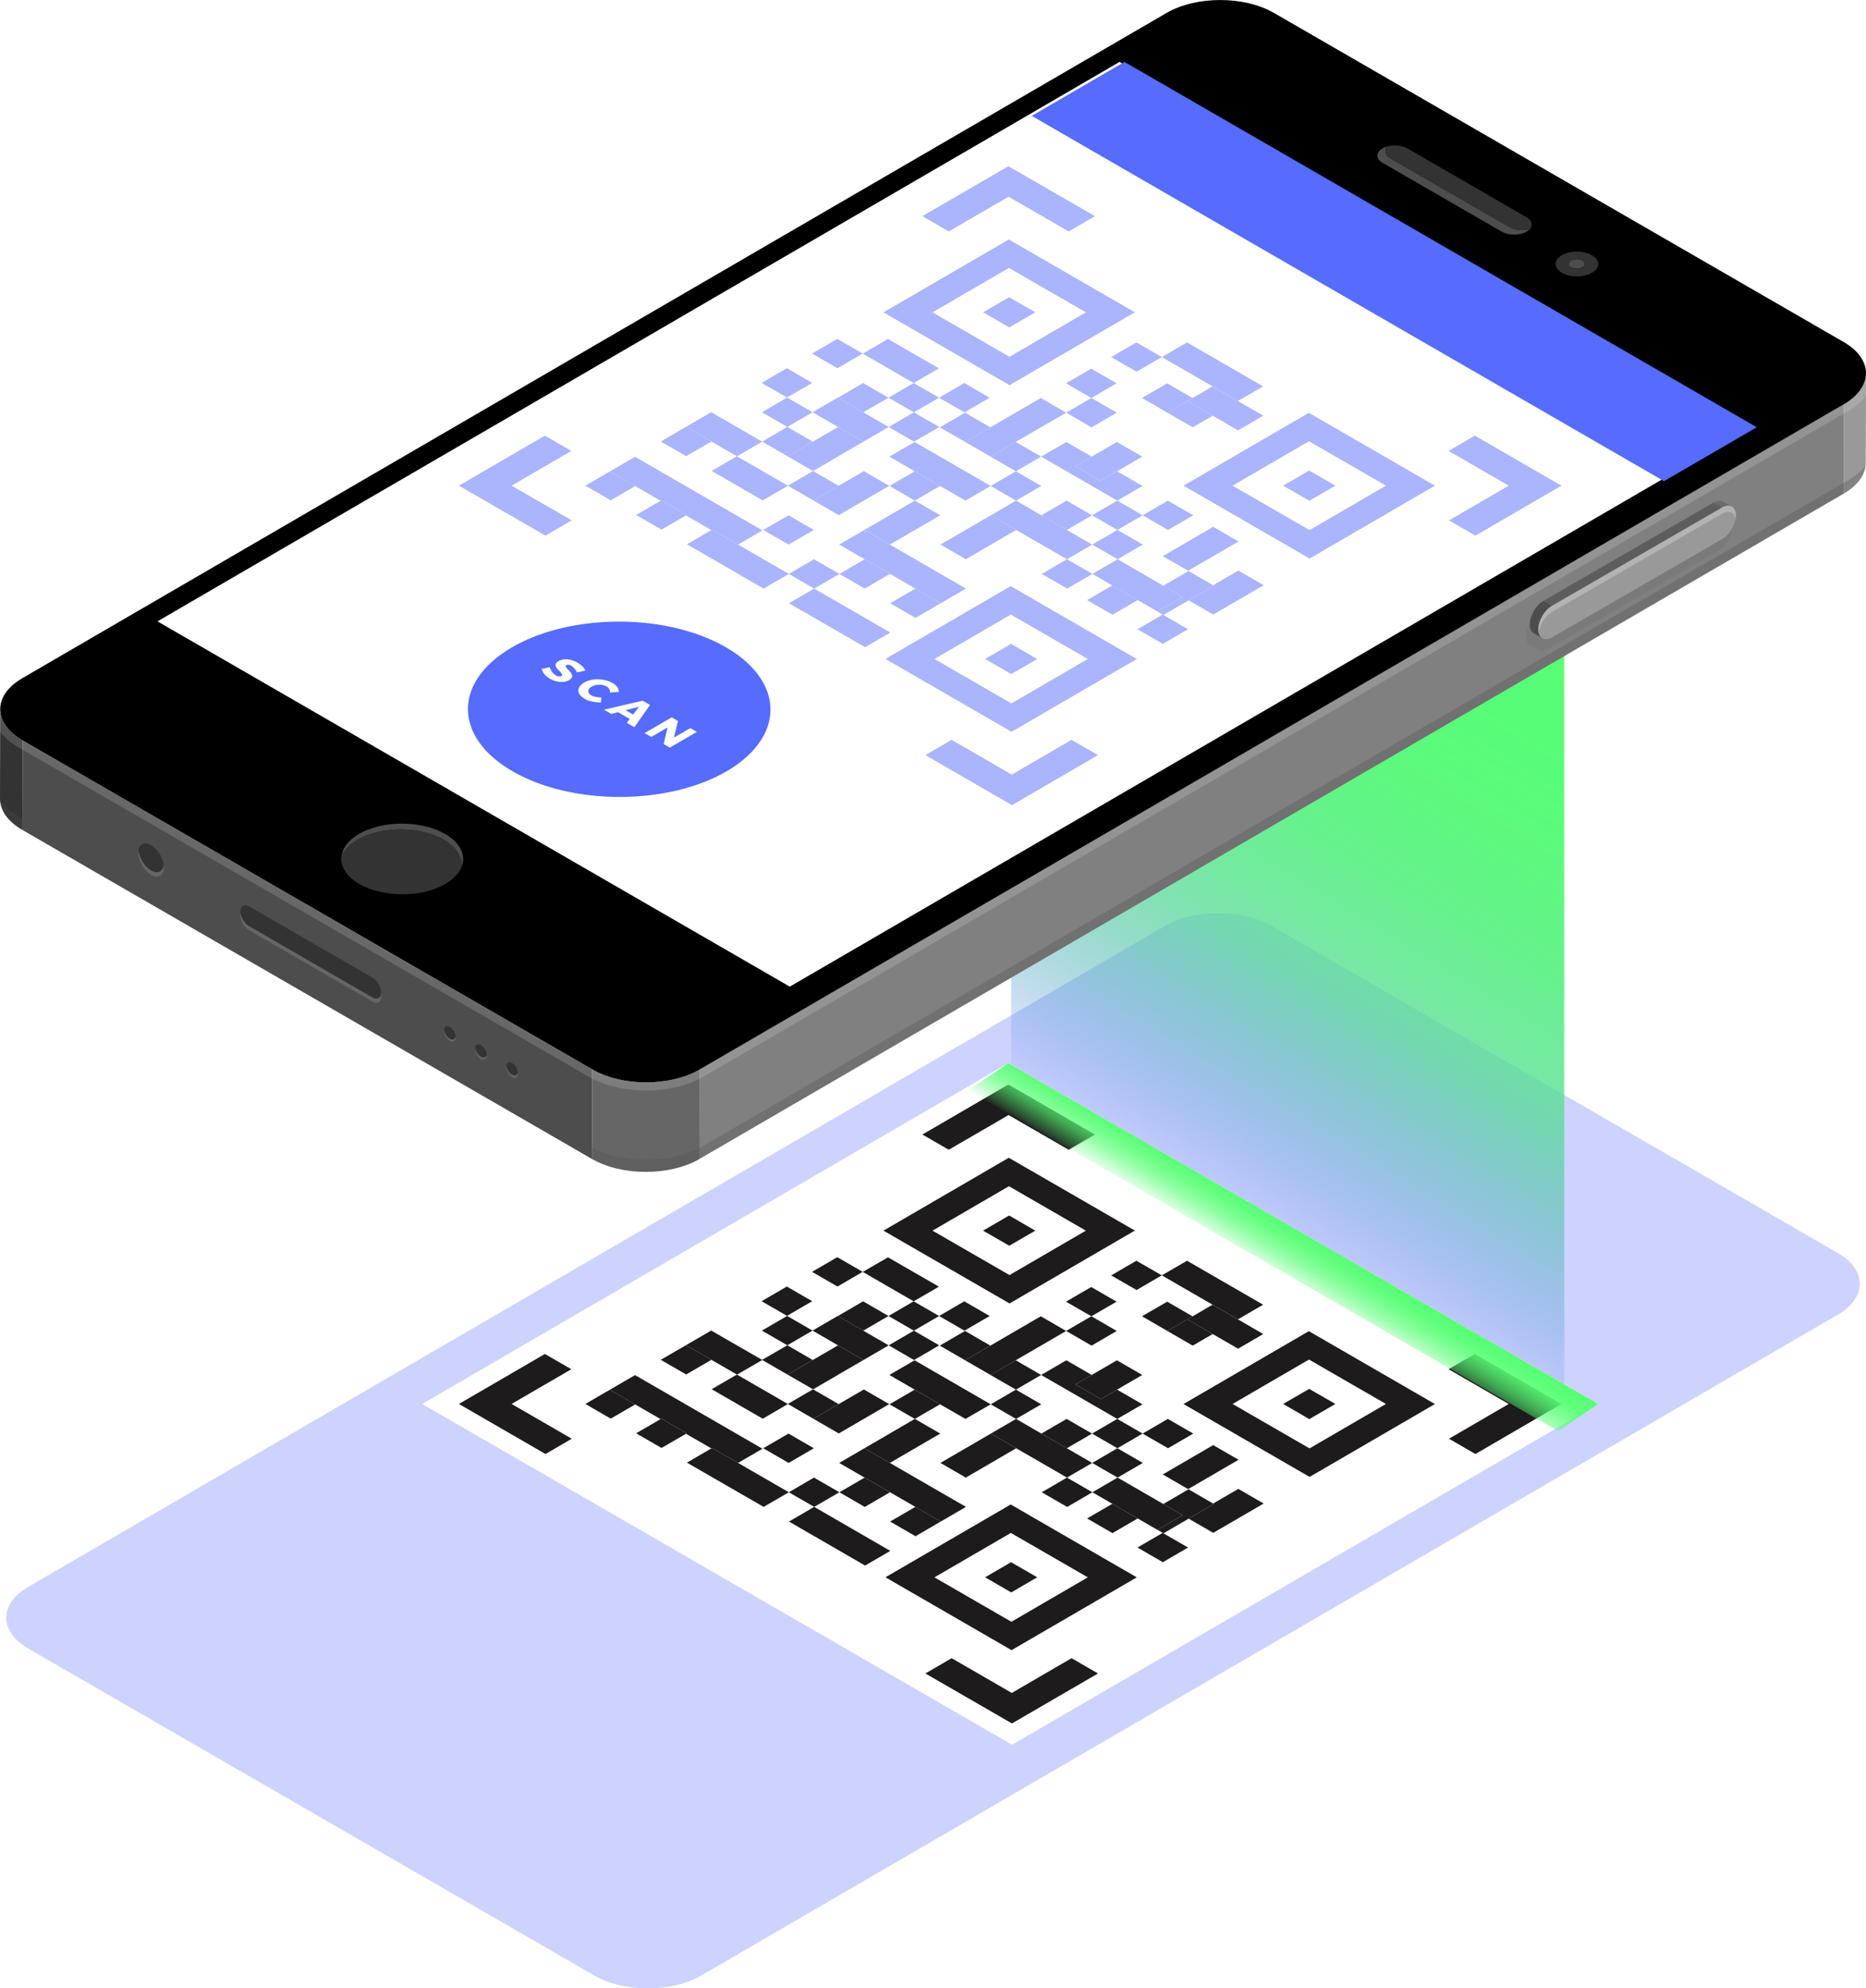 <svg xmlns="http://www.w3.org/2000/svg" xmlns:xlink="http://www.w3.org/1999/xlink" viewBox="0 0 272.32 290.02"><defs><style>      .cls-1 {        fill: #999;      }      .cls-1, .cls-2, .cls-3, .cls-4, .cls-5, .cls-6, .cls-7, .cls-8, .cls-9, .cls-10, .cls-11, .cls-12, .cls-13, .cls-14, .cls-15, .cls-16 {        stroke-width: 0px;      }      .cls-2, .cls-15 {        fill: #4d4d4d;      }      .cls-3 {        fill: #666;      }      .cls-4 {        fill: url(#linear-gradient);      }      .cls-5 {        fill: #6d6c6d;      }      .cls-6 {        fill: #1e1b1c;      }      .cls-17 {        opacity: .5;      }      .cls-18 {        isolation: isolate;      }      .cls-8 {        fill: gray;      }      .cls-9 {        fill: #b3b3b3;      }      .cls-10 {        fill: #333;      }      .cls-11 {        fill: #566cfc;      }      .cls-12, .cls-16 {        fill: #fff;      }      .cls-13 {        fill: url(#linear-gradient-2);      }      .cls-19 {        opacity: .3;      }      .cls-19, .cls-15 {        mix-blend-mode: multiply;      }      .cls-14 {        fill: #5e5d5e;      }      .cls-15 {        opacity: .1;      }      .cls-16 {        mix-blend-mode: screen;        opacity: .15;      }    </style><linearGradient id="linear-gradient" x1="156.93" y1="164.97" x2="217.54" y2="65.3" gradientUnits="userSpaceOnUse"><stop offset="0" stop-color="#566cfc" stop-opacity="0"></stop><stop offset=".04" stop-color="#567fea" stop-opacity=".13"></stop><stop offset=".1" stop-color="#5699d1" stop-opacity=".31"></stop><stop offset=".17" stop-color="#56b2bb" stop-opacity=".48"></stop><stop offset=".24" stop-color="#56c6a7" stop-opacity=".62"></stop><stop offset=".31" stop-color="#56d897" stop-opacity=".74"></stop><stop offset=".39" stop-color="#56e68a" stop-opacity=".83"></stop><stop offset=".49" stop-color="#56f180" stop-opacity=".91"></stop><stop offset=".6" stop-color="#56f979" stop-opacity=".96"></stop><stop offset=".73" stop-color="#56fd75" stop-opacity=".99"></stop><stop offset="1" stop-color="#57ff74"></stop></linearGradient><linearGradient id="linear-gradient-2" x1="184.95" y1="185.71" x2="189.47" y2="178.27" gradientUnits="userSpaceOnUse"><stop offset="0" stop-color="#57ff74" stop-opacity="0"></stop><stop offset=".12" stop-color="#57ff74" stop-opacity=".23"></stop><stop offset=".25" stop-color="#57ff74" stop-opacity=".43"></stop><stop offset=".37" stop-color="#57ff74" stop-opacity=".61"></stop><stop offset=".5" stop-color="#57ff74" stop-opacity=".75"></stop><stop offset=".62" stop-color="#57ff74" stop-opacity=".86"></stop><stop offset=".75" stop-color="#57ff74" stop-opacity=".94"></stop><stop offset=".87" stop-color="#57ff74" stop-opacity=".98"></stop><stop offset="1" stop-color="#57ff74"></stop></linearGradient></defs><g class="cls-18"><g id="Capa_2" data-name="Capa 2"><g id="OBJECTS"><g><g class="cls-19"><path class="cls-11" d="M271.41,187.25c0,1.11-.5,2.23-1.51,3.22-.09.09-.18.18-.28.27h0c-.15.14-.32.28-.5.41-.27.21-.57.41-.89.59l-165.92,96.42c-4.28,2.49-11.24,2.49-15.55,0L4.15,240.47c-.41-.24-.77-.48-1.1-.74h0c-.21-.18-.42-.35-.6-.53-.65-.63-1.09-1.32-1.33-2.02-.07-.18-.11-.37-.14-.55-.04-.22-.07-.45-.07-.67,0-1.62,1.06-3.25,3.19-4.49l88.05-51.17,9.22-5.35,68.65-39.9c4.28-2.49,11.24-2.49,15.55,0l82.6,47.69c2.17,1.25,3.25,2.89,3.25,4.53Z"></path></g><polygon class="cls-12" points="233.24 204.78 147.7 254.49 61.61 204.78 147.14 155.07 233.24 204.78"></polygon><g><polygon class="cls-6" points="129.66 191.95 125.98 194.09 122.28 191.95 125.96 189.81 129.66 191.95"></polygon><polygon class="cls-6" points="144.43 191.95 140.75 194.09 137.05 191.95 140.72 189.81 144.43 191.95"></polygon><polygon class="cls-6" points="162.95 189.86 159.27 191.99 155.57 189.86 159.25 187.72 162.95 189.86"></polygon><polygon class="cls-6" points="169.55 186.02 165.87 188.16 162.16 186.03 165.84 183.89 169.55 186.02"></polygon><polygon class="cls-6" points="129.77 204.8 122.41 209.08 118.71 206.94 122.39 204.8 126.07 202.67 129.77 204.8"></polygon><polygon class="cls-6" points="137.22 209.1 129.86 213.38 126.15 211.24 122.47 213.38 126.18 215.52 122.47 213.38 133.51 206.96 137.22 209.1"></polygon><polygon class="cls-6" points="122.39 204.8 118.71 206.94 122.41 209.08 114.99 204.79 114.97 204.78 118.65 202.64 122.39 204.8"></polygon><polygon class="cls-6" points="114.99 204.79 111.31 206.93 103.86 202.63 107.54 200.49 114.97 204.78 114.99 204.79"></polygon><polygon class="cls-6" points="118.58 194.08 114.9 196.22 111.19 194.08 114.87 191.94 118.58 194.08"></polygon><polygon class="cls-6" points="111.24 198.37 107.56 200.5 103.82 198.34 100.11 196.21 103.79 194.07 111.22 198.35 111.24 198.37"></polygon><polygon class="cls-6" points="83.38 199.71 74.66 204.78 83.44 209.85 79.61 212.08 66.97 204.78 79.52 197.49 83.38 199.71"></polygon><polygon class="cls-6" points="89.11 202.64 89 202.71 92.7 204.85 89.13 206.92 85.43 204.78 89.11 202.64"></polygon><polygon class="cls-6" points="118.77 211.24 115.09 213.38 111.39 211.24 115.07 209.1 118.77 211.24"></polygon><polygon class="cls-6" points="115.12 217.66 111.44 219.79 100.25 213.34 103.81 211.26 103.93 211.2 107.71 213.38 115.12 217.66"></polygon><polygon class="cls-6" points="111.27 211.31 107.71 213.38 103.93 211.2 103.81 211.26 100.11 209.13 100.22 209.06 96.52 206.92 96.4 206.99 92.7 204.85 89 202.71 89.11 202.64 92.68 200.57 111.27 211.31"></polygon><polygon class="cls-6" points="122.34 200.52 118.67 202.65 111.24 198.37 111.22 198.35 114.9 196.22 118.62 198.37 114.94 200.5 118.65 202.64 122.32 200.51 122.34 200.52"></polygon><polygon class="cls-6" points="126.01 198.37 122.32 200.51 118.65 202.64 114.94 200.5 118.62 198.37 122.3 196.23 126.01 198.37"></polygon><polygon class="cls-6" points="129.69 196.23 126.01 198.37 122.3 196.23 118.58 194.08 122.26 191.94 129.69 196.23"></polygon><polygon class="cls-6" points="137.05 191.95 133.37 194.09 129.66 191.95 133.34 189.81 137.05 191.95"></polygon><polygon class="cls-6" points="137.02 187.67 133.34 189.81 125.91 185.52 129.59 183.39 137.02 187.67"></polygon><g class="cls-18"><polygon class="cls-6" points="151.09 179.5 147.29 181.7 143.47 179.5 147.27 177.29 151.09 179.5"></polygon><path class="cls-6" d="M147.22,168.87l18.4,10.62-18.29,10.63-18.4-10.62,18.29-10.63ZM147.32,185.98l11.15-6.48-11.23-6.48-11.15,6.48,11.23,6.48"></path></g><polygon class="cls-6" points="194.88 204.78 191.08 206.99 187.26 204.78 191.06 202.58 194.88 204.78"></polygon><polygon class="cls-6" points="174.14 209.1 170.46 211.24 166.75 209.1 170.43 206.96 174.14 209.1"></polygon><polygon class="cls-6" points="159.42 217.66 155.74 219.8 152.03 217.66 155.71 215.52 159.42 217.66"></polygon><polygon class="cls-6" points="160.24 244.09 147.68 251.38 135.05 244.09 138.88 241.86 147.66 246.93 156.38 241.86 160.24 244.09"></polygon><polygon class="cls-6" points="122.5 217.66 118.82 219.79 115.12 217.66 118.79 215.52 122.5 217.66"></polygon><g class="cls-18"><polygon class="cls-6" points="129.88 217.66 126.2 219.8 122.5 217.66 126.18 215.52 129.88 217.66"></polygon><polygon class="cls-6" points="140.97 219.79 137.29 221.93 126.18 215.52 122.47 213.38 126.15 211.24 129.86 213.38 140.97 219.79"></polygon><polygon class="cls-6" points="172.59 221 168.91 223.14 166.09 221.51 159.42 217.66 163.1 215.52 169.77 219.37 172.59 221"></polygon><polygon class="cls-6" points="166.03 221.48 162.35 223.62 158.65 221.48 162.33 219.34 166.03 221.48"></polygon><polygon class="cls-6" points="177.15 219.37 173.47 221.51 169.79 223.65 169.68 223.58 166.09 221.51 168.91 223.14 172.59 221 169.77 219.37 173.45 217.23 177.04 219.3 177.15 219.37"></polygon><polygon class="cls-6" points="137.29 221.93 133.61 224.07 129.9 221.93 133.59 219.79 137.29 221.93"></polygon><polygon class="cls-6" points="173.38 225.72 169.7 227.86 166 225.72 169.68 223.58 169.79 223.65 173.38 225.72"></polygon><polygon class="cls-6" points="129.93 226.21 126.25 228.35 115.14 221.93 118.82 219.79 129.93 226.21"></polygon><path class="cls-6" d="M147.5,219.44l18.4,10.63-18.28,10.62-18.4-10.63,18.28-10.62ZM147.6,236.55l11.15-6.48-11.23-6.48-11.15,6.48,11.23,6.48"></path></g><polygon class="cls-6" points="180.75 212.92 173.39 217.2 169.69 215.06 177.05 210.78 180.75 212.92"></polygon><g class="cls-18"><polygon class="cls-6" points="184.34 190.3 180.66 192.44 169.55 186.02 173.23 183.89 184.34 190.3"></polygon><polygon class="cls-6" points="174.04 192 170.36 194.13 166.66 191.99 170.34 189.86 174.04 192"></polygon><polygon class="cls-6" points="174.04 192 173.27 192.44 176.98 194.58 174.06 196.27 170.36 194.13 174.04 192"></polygon><polygon class="cls-6" points="184.36 194.58 180.68 196.72 176.98 194.58 173.27 192.44 174.04 192 176.95 190.3 184.36 194.58"></polygon></g><polygon class="cls-6" points="227.87 204.78 215.32 212.08 211.46 209.85 220.18 204.78 211.4 199.71 215.24 197.49 227.87 204.78"></polygon><path class="cls-6" d="M191.01,194.16l18.4,10.63-18.29,10.63-18.4-10.63,18.29-10.63ZM191.11,211.26l11.15-6.48-11.23-6.48-11.15,6.48,11.23,6.48"></path><polygon class="cls-6" points="151.37 230.06 147.58 232.27 143.76 230.06 147.55 227.86 151.37 230.06"></polygon><polygon class="cls-6" points="137.07 196.23 133.39 198.37 129.69 196.23 133.37 194.09 137.07 196.23"></polygon><polygon class="cls-6" points="125.9 185.51 122.22 187.65 118.51 185.51 122.19 183.37 125.9 185.51"></polygon><polygon class="cls-6" points="162.98 194.13 159.3 196.27 155.59 194.13 159.27 191.99 162.98 194.13"></polygon><polygon class="cls-6" points="144.53 196.27 140.85 198.41 137.15 196.27 140.83 194.13 144.53 196.27"></polygon><polygon class="cls-6" points="144.58 204.83 140.9 206.96 137.19 204.83 133.49 202.69 129.79 200.55 133.47 198.41 144.58 204.83"></polygon><polygon class="cls-6" points="151.94 200.55 148.26 202.69 144.55 200.55 148.23 198.41 151.94 200.55"></polygon><polygon class="cls-6" points="155.59 194.13 144.55 200.55 140.85 198.41 151.89 191.99 155.59 194.13"></polygon><polygon class="cls-6" points="166.7 200.55 163.02 202.69 160.65 204.07 156.94 201.93 159.32 200.55 163 198.41 166.7 200.55"></polygon><polygon class="cls-6" points="166.73 204.83 163.05 206.96 151.94 200.55 155.62 198.41 159.32 200.55 156.94 201.93 160.65 204.07 163.02 202.69 166.73 204.83"></polygon><polygon class="cls-6" points="159.37 209.1 155.69 211.24 151.98 209.1 155.66 206.96 159.37 209.1"></polygon><polygon class="cls-6" points="159.39 213.38 155.71 215.52 148.3 211.24 144.6 209.1 148.28 206.96 151.98 209.1 155.69 211.24 159.39 213.38"></polygon><polygon class="cls-6" points="166.75 209.1 163.07 211.24 159.37 209.1 163.05 206.96 166.75 209.1"></polygon><polygon class="cls-6" points="184.42 219.3 177.06 223.58 173.47 221.51 177.15 219.37 177.04 219.3 180.72 217.17 184.42 219.3"></polygon><polygon class="cls-6" points="151.96 204.83 148.28 206.96 144.58 204.83 148.26 202.69 151.96 204.83"></polygon><polygon class="cls-6" points="148.28 206.96 144.6 209.1 148.3 211.24 140.95 215.52 137.24 213.38 148.28 206.96"></polygon><polygon class="cls-6" points="166.78 213.38 163.1 215.52 159.39 213.38 163.07 211.24 166.78 213.38"></polygon><polygon class="cls-6" points="118.53 189.79 114.85 191.93 111.15 189.79 114.83 187.65 118.53 189.79"></polygon><polygon class="cls-6" points="103.79 194.07 100.11 196.21 103.82 198.34 100.14 200.48 96.43 198.34 103.79 194.07"></polygon><polygon class="cls-6" points="137.19 204.83 133.51 206.96 129.81 204.83 133.49 202.69 137.19 204.83"></polygon><polygon class="cls-6" points="100.22 209.06 100.11 209.13 96.54 211.2 92.84 209.06 96.4 206.99 96.52 206.92 100.22 209.06"></polygon><polygon class="cls-6" points="159.8 165.48 155.96 167.7 147.19 162.64 138.46 167.7 134.61 165.48 147.16 158.18 159.8 165.48"></polygon></g><polygon class="cls-4" points="147.57 23.83 228.28 70.43 228.28 204.15 147.57 157.55 147.57 23.83"></polygon><g><g><path class="cls-1" d="M272.32,54.44v3.31s-.04,9.74-.04,9.74c0,1.63-1.07,3.26-3.21,4.5l.03-11.67v-1.38c2.15-1.24,3.22-2.87,3.22-4.5Z"></path><path class="cls-10" d="M3.3,108v1.36s-.04,11.69-.04,11.69C1.08,119.79,0,118.14,0,116.48l.02-9.74v-3.3c.01,1.65,1.1,3.3,3.28,4.55Z"></path><polygon class="cls-8" points="269.1 58.94 269.1 60.32 269.07 71.99 102.06 169.05 102.09 157.35 102.1 156 269.1 58.94"></polygon><polygon class="cls-2" points="86.44 156 86.44 157.34 86.41 169.05 3.27 121.05 3.3 109.36 3.3 108 86.44 156"></polygon><path class="cls-3" d="M102.1,156v1.35s-.04,11.7-.04,11.7c-4.31,2.5-11.32,2.5-15.65,0l.03-11.7v-1.35c4.34,2.5,11.35,2.5,15.66,0Z"></path></g><path class="cls-7" d="M272.32,54.44c0,1.12-.5,2.24-1.52,3.24-.09.09-.19.18-.28.27h0c-.16.14-.33.28-.5.41-.27.21-.57.41-.9.59l-167.01,97.05c-4.31,2.5-11.31,2.5-15.65,0L3.3,108c-.41-.24-.77-.48-1.11-.75h0c-.22-.18-.42-.36-.61-.53-.65-.64-1.1-1.33-1.34-2.03-.07-.19-.11-.37-.14-.56-.04-.22-.07-.45-.07-.68,0-1.63,1.07-3.27,3.21-4.52l88.63-51.51,9.28-5.39L170.26,1.88c4.31-2.5,11.31-2.5,15.65,0l83.14,48c2.18,1.25,3.27,2.91,3.27,4.56Z"></path><path class="cls-16" d="M272.32,54.44v3.31c-.64.82-1.52,1.57-2.61,2.21l-.6.35-166.4,96.71c-.2.11-.4.23-.6.33-2.18,1.11-4.92,1.71-7.81,1.71s-5.65-.6-7.84-1.72c-.2-.1-.4-.21-.59-.32L3.3,109.36l-.59-.34c-1.14-.66-2.04-1.43-2.69-2.28v-3.3c.01,1.65,1.1,3.3,3.28,4.55l83.14,48c4.33,2.5,11.34,2.5,15.65,0l167.01-97.06c2.14-1.24,3.21-2.87,3.21-4.5Z"></path><g class="cls-19"><path class="cls-2" d="M269.7,70.05l-167.01,97.05c-2.26,1.32-5.25,2.04-8.42,2.04s-6.15-.72-8.43-2.04L2.71,119.1c-1.14-.66-2.04-1.44-2.68-2.29.13,1.54,1.2,3.06,3.24,4.24l83.14,48c4.33,2.5,11.34,2.5,15.65,0l167.01-97.05c1.96-1.14,3.01-2.6,3.18-4.09-.63.8-1.48,1.53-2.55,2.15Z"></path></g><g><path class="cls-2" d="M223.26,33.4c-.11.13-.25.26-.43.37-1.03.6-2.67.6-3.67.02l-17.39-10.04c-1-.58-1.01-1.53-.02-2.1.23-.13.45-.21.68-.27-.47.56-.32,1.25.48,1.71l17.39,10.04c.8.46,2,.55,2.96.27Z"></path><path class="cls-10" d="M222.78,31.69c.99.57,1,1.5.05,2.08.18-.11.32-.24.43-.37-.96.27-2.16.19-2.96-.27l-17.39-10.04c-.8-.46-.95-1.16-.48-1.71-.23.06-.45.14-.64.25,1-.56,2.61-.55,3.6.02l17.39,10.04Z"></path></g><g><path class="cls-2" d="M230.96,38.01c.47.27.47.71,0,.97-.46.27-1.21.27-1.68,0-.46-.27-.46-.7,0-.97.46-.27,1.22-.27,1.68,0Z"></path><path class="cls-10" d="M232.32,37.23c-1.22-.71-3.19-.71-4.4,0s-1.2,1.84.01,2.55,3.19.71,4.4,0c1.21-.7,1.21-1.84-.01-2.55ZM230.97,38.99c-.46.27-1.22.27-1.68,0-.47-.27-.47-.71,0-.97.46-.27,1.22-.27,1.68,0,.47.27.47.71,0,.97Z"></path></g><g><path class="cls-10" d="M51.82,122s.08-.06.13-.09c-.04.03-.09.06-.13.09Z"></path><path class="cls-10" d="M51.61,122.15s.06-.04.09-.07c-.03.02-.06.04-.09.07Z"></path><g class="cls-18"><path class="cls-10" d="M51.49,122.25s.07-.05.1-.08c-.03.03-.07.05-.1.08Z"></path><path class="cls-10" d="M65.95,122.32s-.09-.07-.14-.11c.05.04.09.07.14.11Z"></path><path class="cls-10" d="M65.96,122.33c2.45,2.01,2.13,4.8-.96,6.6-3.46,2.01-9.09,2.01-12.58,0-3.15-1.82-3.46-4.66-.94-6.67-1.02.81-1.57,1.76-1.67,2.73.36-.91,1.14-1.78,2.36-2.49,3.46-2.01,9.09-2.01,12.58,0,1.88,1.08,2.74,2.53,2.6,3.95.54-1.39.08-2.9-1.4-4.11Z"></path><path class="cls-2" d="M64.96,121.64s.06.04.1.06c.05.03.07.04.1.06.06.03.09.05.11.07.03.02.07.04.1.06.04.03.07.04.09.06,1.88,1.28,2.5,2.95,1.9,4.49.14-1.42-.73-2.86-2.6-3.95-3.49-2.01-9.12-2.01-12.58,0-1.22.71-2,1.58-2.36,2.49.11-1.1.81-2.18,2.13-3.07.05-.03.09-.06.14-.09.05-.03.1-.06.14-.09.06-.03.1-.06.15-.09,3.46-2.01,9.09-2.01,12.58,0Z"></path></g></g><path class="cls-12" d="M163.38,9.03l-13.53,7.87-4.02,2.34-41.94,24.37-9.28,5.4L22.98,90.63l92.28,53.28,122.86-71.4,4-2.33,13.54-7.86L163.38,9.03Z"></path><path class="cls-11" d="M105.93,94.41c1.91,1.1,3.39,2.35,4.46,3.69,1.18,1.47,1.85,3.05,2.01,4.64.04.42.05.85.02,1.28-.07,1.01-.35,2.02-.83,3-.16.32-.34.64-.54.95-.52.81-1.19,1.6-2.01,2.35-.24.22-.49.43-.76.65-.67.54-1.42,1.05-2.25,1.53-1.87,1.09-4,1.94-6.27,2.55-.77.21-1.55.39-2.35.54-7.67,1.48-16.47.45-22.6-3.09-6.13-3.54-7.94-8.63-5.41-13.08.26-.46.57-.92.93-1.36,1.05-1.32,2.51-2.55,4.39-3.64.79-.46,1.62-.87,2.49-1.25.43-.18.86-.36,1.3-.52,1.28-.47,2.62-.86,4.01-1.16.54-.12,1.09-.22,1.64-.32,1.69-.28,3.43-.45,5.18-.49.73-.02,1.47-.02,2.2,0,2.74.09,5.47.47,8.01,1.15,2.31.62,4.47,1.47,6.38,2.57Z"></path><g><path class="cls-3" d="M55.64,144.77v.59c0,.81-.57,1.13-1.28.73l-18.02-10.41c-.7-.4-1.27-1.39-1.27-2.2v-.55c.02.78.58,1.74,1.27,2.14l18.02,10.41c.69.4,1.26.08,1.27-.7Z"></path><path class="cls-10" d="M54.37,142.61c.7.41,1.27,1.39,1.27,2.2-.02.75-.59,1.07-1.28.67l-18.02-10.41c-.68-.4-1.25-1.36-1.26-2.16.01-.79.58-1.11,1.27-.71l18.02,10.41Z"></path><path class="cls-10" d="M22.06,123.29c1.03.6,1.87,2.04,1.86,3.23,0-.1-.01-.21-.03-.33-.13.97-.9,1.33-1.85.78-.94-.54-1.71-1.79-1.84-2.91-.01.1-.03.19-.03.29,0-1.19.84-1.67,1.88-1.07Z"></path><path class="cls-3" d="M23.89,126.19c.01.11.03.22.03.33,0,1.19-.84,1.67-1.88,1.07-1.03-.6-1.87-2.04-1.86-3.23,0-.1.01-.2.03-.29.13,1.12.89,2.36,1.84,2.91.94.54,1.71.19,1.85-.78Z"></path><path class="cls-10" d="M65.64,149.8c.48.28.87.95.87,1.5v-.15c-.07.45-.43.61-.87.36-.43-.25-.79-.83-.85-1.35v.14c0-.55.38-.78.86-.5Z"></path><path class="cls-3" d="M66.49,151.15v.15c.01.55-.38.78-.86.5-.48-.27-.86-.95-.86-1.5v-.14c.07.52.43,1.1.86,1.35.44.25.8.09.86-.36Z"></path><path class="cls-10" d="M70.18,152.43c.48.28.86.95.86,1.5v-.15c-.07.45-.43.61-.87.36-.44-.25-.79-.83-.85-1.35v.14c-.01-.55.38-.78.86-.5Z"></path><path class="cls-3" d="M71.04,153.78v.15c0,.55-.38.78-.86.5-.48-.28-.87-.95-.87-1.5v-.14c.08.52.43,1.1.87,1.35.44.25.79.09.86-.36Z"></path><path class="cls-10" d="M74.72,155.05c.48.28.87.95.87,1.5v-.15c-.07.45-.43.61-.87.36-.44-.25-.79-.83-.85-1.35v.14c0-.55.38-.78.86-.5Z"></path><path class="cls-3" d="M75.58,156.4v.15c.01.55-.38.78-.86.5-.48-.27-.86-.95-.86-1.5v-.14c.07.52.43,1.1.86,1.35.44.25.8.09.86-.36Z"></path></g><path class="cls-15" d="M252.38,75.78c-.07-.08-.15-.15-.24-.19l-.97-.56-.28-.16c-.22-.13-.49-.17-.79-.11-.2.04-.41.12-.63.24l-23.07,13.32-1.74,1.01c-.53.31-1.02.84-1.38,1.44-.38.64-.62,1.36-.61,2.01,0,.62.22,1.07.59,1.28l1.25.73s-.09-.07-.13-.11c.37.32.93.34,1.56-.02l24.82-14.33c.96-.56,1.77-1.82,1.95-2.97l.02-.16c0-.11.01-.22.01-.33,0-.48-.13-.84-.35-1.08Z"></path><g><path class="cls-5" d="M251.48,73.18l1.25.73c-.36-.21-.87-.18-1.42.14l-1.25-.73c.55-.32,1.06-.35,1.42-.14Z"></path><polygon class="cls-14" points="226.5 88.37 225.24 87.64 250.06 73.31 251.31 74.04 226.5 88.37"></polygon><path class="cls-2" d="M225.09,93.1l-1.25-.73c-.36-.21-.58-.65-.59-1.28,0-1.27.89-2.82,1.99-3.45l1.25.73c-1.1.63-2,2.18-1.99,3.45,0,.63.23,1.07.59,1.28Z"></path><path class="cls-1" d="M251.31,74.04c1.1-.63,2-.12,2.01,1.14,0,1.26-.89,2.82-1.99,3.45l-24.82,14.33c-1.1.63-2,.12-2.01-1.14,0-1.27.89-2.82,1.99-3.45l24.82-14.33Z"></path><path class="cls-9" d="M226.5,89.26l24.82-14.33c.97-.56,1.79-.22,1.97.73.03-.16.04-.32.04-.48,0-1.27-.91-1.78-2.01-1.14l-24.82,14.33c-1.1.63-2,2.18-1.99,3.45,0,.15.02.28.04.41.18-1.15.99-2.41,1.95-2.97Z"></path></g><polygon class="cls-11" points="256.38 62.32 242.84 70.18 150.57 16.9 164.1 9.03 256.38 62.32"></polygon><g><polygon class="cls-12" points="101.7 106.75 97.75 109.05 96.85 108.53 97.42 106.11 95.05 107.49 94.07 106.93 98.03 104.63 98.94 105.16 98.36 107.58 100.74 106.2 101.7 106.75"></polygon><path class="cls-12" d="M94.87,102.81l-2.29,3.26-1.11-.64.44-.56-1.72-.99-.98.25-1.07-.62,5.66-1.31,1.07.62ZM91.29,103.59l1.1.63.87-1.13-1.96.5"></path><path class="cls-12" d="M89.39,99.61c.59.34.95.85.93,1.32l-1.32.07c.06-.34-.12-.67-.47-.87-.61-.35-1.55-.35-2.19.02-.63.37-.66.92-.04,1.28.33.19.89.3,1.45.3l-.04.73c-.87.01-1.8-.18-2.39-.53-1.19-.69-1.22-1.71-.06-2.38,1.14-.66,2.91-.63,4.12.07Z"></path><path class="cls-12" d="M84.27,96.64c.58.34,1,.78,1.15,1.18l-1.21.25c-.18-.38-.53-.8-.85-.98-.26-.15-.5-.19-.69-.08-.65.38,1.81,1.37.39,2.19-.81.47-1.93.3-2.81-.21-.66-.38-1.11-.92-1.2-1.43l1.21-.24c.06.44.43.94.85,1.18.31.18.61.22.82.1.67-.39-1.83-1.36-.43-2.17.74-.43,1.84-.34,2.79.22Z"></path></g><g class="cls-17"><polygon class="cls-11" points="129.66 58.01 125.98 60.14 122.28 58.01 125.96 55.87 129.66 58.01"></polygon><polygon class="cls-11" points="144.43 58.01 140.75 60.14 137.05 58.01 140.72 55.87 144.43 58.01"></polygon><polygon class="cls-11" points="162.95 55.91 159.27 58.05 155.57 55.91 159.25 53.77 162.95 55.91"></polygon><polygon class="cls-11" points="169.55 52.08 165.87 54.22 162.16 52.08 165.84 49.94 169.55 52.08"></polygon><polygon class="cls-11" points="129.77 70.86 122.41 75.14 118.71 73 122.39 70.86 126.07 68.72 129.77 70.86"></polygon><polygon class="cls-11" points="137.22 75.16 129.86 79.43 126.15 77.3 122.47 79.43 126.18 81.57 122.47 79.43 133.51 73.02 137.22 75.16"></polygon><polygon class="cls-11" points="122.39 70.86 118.71 73 122.41 75.14 114.99 70.85 114.97 70.84 118.65 68.7 122.39 70.86"></polygon><polygon class="cls-11" points="114.99 70.85 111.31 72.99 103.86 68.69 107.54 66.55 114.97 70.84 114.99 70.85"></polygon><polygon class="cls-11" points="118.58 60.13 114.9 62.27 111.19 60.13 114.87 57.99 118.58 60.13"></polygon><polygon class="cls-11" points="111.24 64.42 107.56 66.56 103.82 64.4 100.11 62.26 103.79 60.12 111.22 64.41 111.24 64.42"></polygon><polygon class="cls-11" points="83.38 65.77 74.66 70.84 83.44 75.9 79.61 78.13 66.97 70.84 79.52 63.54 83.38 65.77"></polygon><polygon class="cls-11" points="89.11 68.7 89 68.77 92.7 70.9 89.13 72.97 85.43 70.84 89.11 68.7"></polygon><polygon class="cls-11" points="118.77 77.3 115.09 79.43 111.39 77.3 115.07 75.16 118.77 77.3"></polygon><polygon class="cls-11" points="115.12 83.71 111.44 85.85 100.25 79.39 103.81 77.32 103.93 77.25 107.71 79.43 115.12 83.71"></polygon><polygon class="cls-11" points="111.27 77.36 107.71 79.43 103.93 77.25 103.81 77.32 100.11 75.18 100.22 75.11 96.52 72.97 96.4 73.04 92.7 70.9 89 68.77 89.11 68.7 92.68 66.63 111.27 77.36"></polygon><polygon class="cls-11" points="122.34 66.57 118.67 68.71 111.24 64.42 111.22 64.41 114.9 62.27 118.62 64.42 114.94 66.56 118.65 68.7 122.32 66.56 122.34 66.57"></polygon><polygon class="cls-11" points="126.01 64.42 122.32 66.56 118.65 68.7 114.94 66.56 118.62 64.42 122.3 62.28 126.01 64.42"></polygon><polygon class="cls-11" points="129.69 62.28 126.01 64.42 122.3 62.28 118.58 60.13 122.26 57.99 129.69 62.28"></polygon><polygon class="cls-11" points="137.05 58.01 133.37 60.14 129.66 58.01 133.34 55.87 137.05 58.01"></polygon><polygon class="cls-11" points="137.02 53.73 133.34 55.87 125.91 51.58 129.59 49.44 137.02 53.73"></polygon><g class="cls-18"><polygon class="cls-11" points="151.09 45.55 147.29 47.76 143.47 45.55 147.27 43.35 151.09 45.55"></polygon><path class="cls-11" d="M147.22,34.93l18.4,10.62-18.29,10.63-18.4-10.62,18.29-10.63ZM147.32,52.04l11.15-6.48-11.23-6.48-11.15,6.48,11.23,6.48"></path></g><polygon class="cls-11" points="194.88 70.84 191.08 73.04 187.26 70.84 191.06 68.63 194.88 70.84"></polygon><polygon class="cls-11" points="174.14 75.16 170.46 77.3 166.75 75.16 170.43 73.02 174.14 75.16"></polygon><polygon class="cls-11" points="159.42 83.71 155.74 85.85 152.03 83.71 155.71 81.57 159.42 83.71"></polygon><polygon class="cls-11" points="160.24 110.14 147.68 117.44 135.05 110.14 138.88 107.91 147.66 112.98 156.38 107.91 160.24 110.14"></polygon><polygon class="cls-11" points="122.5 83.71 118.82 85.85 115.12 83.71 118.79 81.57 122.5 83.71"></polygon><g class="cls-18"><polygon class="cls-11" points="129.88 83.71 126.2 85.85 122.5 83.71 126.18 81.57 129.88 83.71"></polygon><polygon class="cls-11" points="140.97 85.85 137.29 87.99 126.18 81.57 122.47 79.43 126.15 77.3 129.86 79.43 140.97 85.85"></polygon><polygon class="cls-11" points="172.59 87.05 168.91 89.19 166.09 87.57 159.42 83.71 163.1 81.57 169.77 85.43 172.59 87.05"></polygon><polygon class="cls-11" points="166.03 87.53 162.35 89.67 158.65 87.53 162.33 85.39 166.03 87.53"></polygon><polygon class="cls-11" points="177.15 85.43 173.47 87.56 169.79 89.7 169.68 89.64 166.09 87.57 168.91 89.19 172.59 87.05 169.77 85.43 173.45 83.29 177.04 85.36 177.15 85.43"></polygon><polygon class="cls-11" points="137.29 87.99 133.61 90.13 129.9 87.99 133.59 85.85 137.29 87.99"></polygon><polygon class="cls-11" points="173.38 91.78 169.7 93.91 166 91.78 169.68 89.64 169.79 89.7 173.38 91.78"></polygon><polygon class="cls-11" points="129.93 92.26 126.25 94.4 115.14 87.99 118.82 85.85 129.93 92.26"></polygon><path class="cls-11" d="M147.5,85.49l18.4,10.63-18.28,10.62-18.4-10.63,18.28-10.62ZM147.6,102.6l11.15-6.48-11.23-6.48-11.15,6.48,11.23,6.48"></path></g><polygon class="cls-11" points="180.75 78.98 173.39 83.25 169.69 81.12 177.05 76.84 180.75 78.98"></polygon><g class="cls-18"><polygon class="cls-11" points="184.34 56.36 180.66 58.49 169.55 52.08 173.23 49.94 184.34 56.36"></polygon><polygon class="cls-11" points="174.04 58.05 170.36 60.19 166.66 58.05 170.34 55.91 174.04 58.05"></polygon><polygon class="cls-11" points="174.04 58.05 173.27 58.5 176.98 60.63 174.06 62.33 170.36 60.19 174.04 58.05"></polygon><polygon class="cls-11" points="184.36 60.63 180.68 62.77 176.98 60.63 173.27 58.5 174.04 58.05 176.95 56.36 184.36 60.63"></polygon></g><polygon class="cls-11" points="227.87 70.84 215.32 78.13 211.46 75.9 220.18 70.84 211.4 65.77 215.24 63.54 227.87 70.84"></polygon><path class="cls-11" d="M191.01,60.21l18.4,10.63-18.29,10.63-18.4-10.63,18.29-10.63ZM191.11,77.32l11.15-6.48-11.23-6.48-11.15,6.48,11.23,6.48"></path><polygon class="cls-11" points="151.37 96.12 147.58 98.32 143.76 96.12 147.55 93.91 151.37 96.12"></polygon><polygon class="cls-11" points="137.07 62.28 133.39 64.42 129.69 62.28 133.37 60.14 137.07 62.28"></polygon><polygon class="cls-11" points="125.9 51.57 122.22 53.71 118.51 51.57 122.19 49.43 125.9 51.57"></polygon><polygon class="cls-11" points="162.98 60.19 159.3 62.33 155.59 60.19 159.27 58.05 162.98 60.19"></polygon><polygon class="cls-11" points="144.53 62.33 140.85 64.46 137.15 62.33 140.83 60.19 144.53 62.33"></polygon><polygon class="cls-11" points="144.58 70.88 140.9 73.02 137.19 70.88 133.49 68.74 129.79 66.6 133.47 64.47 144.58 70.88"></polygon><polygon class="cls-11" points="151.94 66.6 148.26 68.74 144.55 66.6 148.23 64.46 151.94 66.6"></polygon><polygon class="cls-11" points="155.59 60.19 144.55 66.6 140.85 64.46 151.89 58.05 155.59 60.19"></polygon><polygon class="cls-11" points="166.7 66.6 163.02 68.74 160.65 70.12 156.94 67.99 159.32 66.6 163 64.47 166.7 66.6"></polygon><polygon class="cls-11" points="166.73 70.88 163.05 73.02 151.94 66.6 155.62 64.47 159.32 66.6 156.94 67.99 160.65 70.12 163.02 68.74 166.73 70.88"></polygon><polygon class="cls-11" points="159.37 75.16 155.69 77.3 151.98 75.16 155.66 73.02 159.37 75.16"></polygon><polygon class="cls-11" points="159.39 79.43 155.71 81.57 148.3 77.3 144.6 75.16 148.28 73.02 151.98 75.16 155.69 77.3 159.39 79.43"></polygon><polygon class="cls-11" points="166.75 75.16 163.07 77.3 159.37 75.16 163.05 73.02 166.75 75.16"></polygon><polygon class="cls-11" points="184.42 85.36 177.06 89.64 173.47 87.56 177.15 85.43 177.04 85.36 180.72 83.22 184.42 85.36"></polygon><polygon class="cls-11" points="151.96 70.88 148.28 73.02 144.58 70.88 148.26 68.74 151.96 70.88"></polygon><polygon class="cls-11" points="148.28 73.02 144.6 75.16 148.3 77.3 140.95 81.57 137.24 79.43 148.28 73.02"></polygon><polygon class="cls-11" points="166.78 79.43 163.1 81.57 159.39 79.43 163.07 77.3 166.78 79.43"></polygon><polygon class="cls-11" points="118.53 55.85 114.85 57.98 111.15 55.85 114.83 53.71 118.53 55.85"></polygon><polygon class="cls-11" points="103.79 60.12 100.11 62.26 103.82 64.4 100.14 66.54 96.43 64.4 103.79 60.12"></polygon><polygon class="cls-11" points="137.19 70.88 133.51 73.02 129.81 70.88 133.49 68.74 137.19 70.88"></polygon><polygon class="cls-11" points="100.22 75.11 100.11 75.18 96.54 77.25 92.84 75.11 96.4 73.04 96.52 72.97 100.22 75.11"></polygon><polygon class="cls-11" points="159.8 31.53 155.96 33.76 147.19 28.69 138.46 33.76 134.61 31.53 147.16 24.24 159.8 31.53"></polygon></g></g><polygon class="cls-13" points="227.38 208.74 141.29 159.03 147.14 155.07 233.24 204.78 227.38 208.74"></polygon></g></g></g></g></svg>
